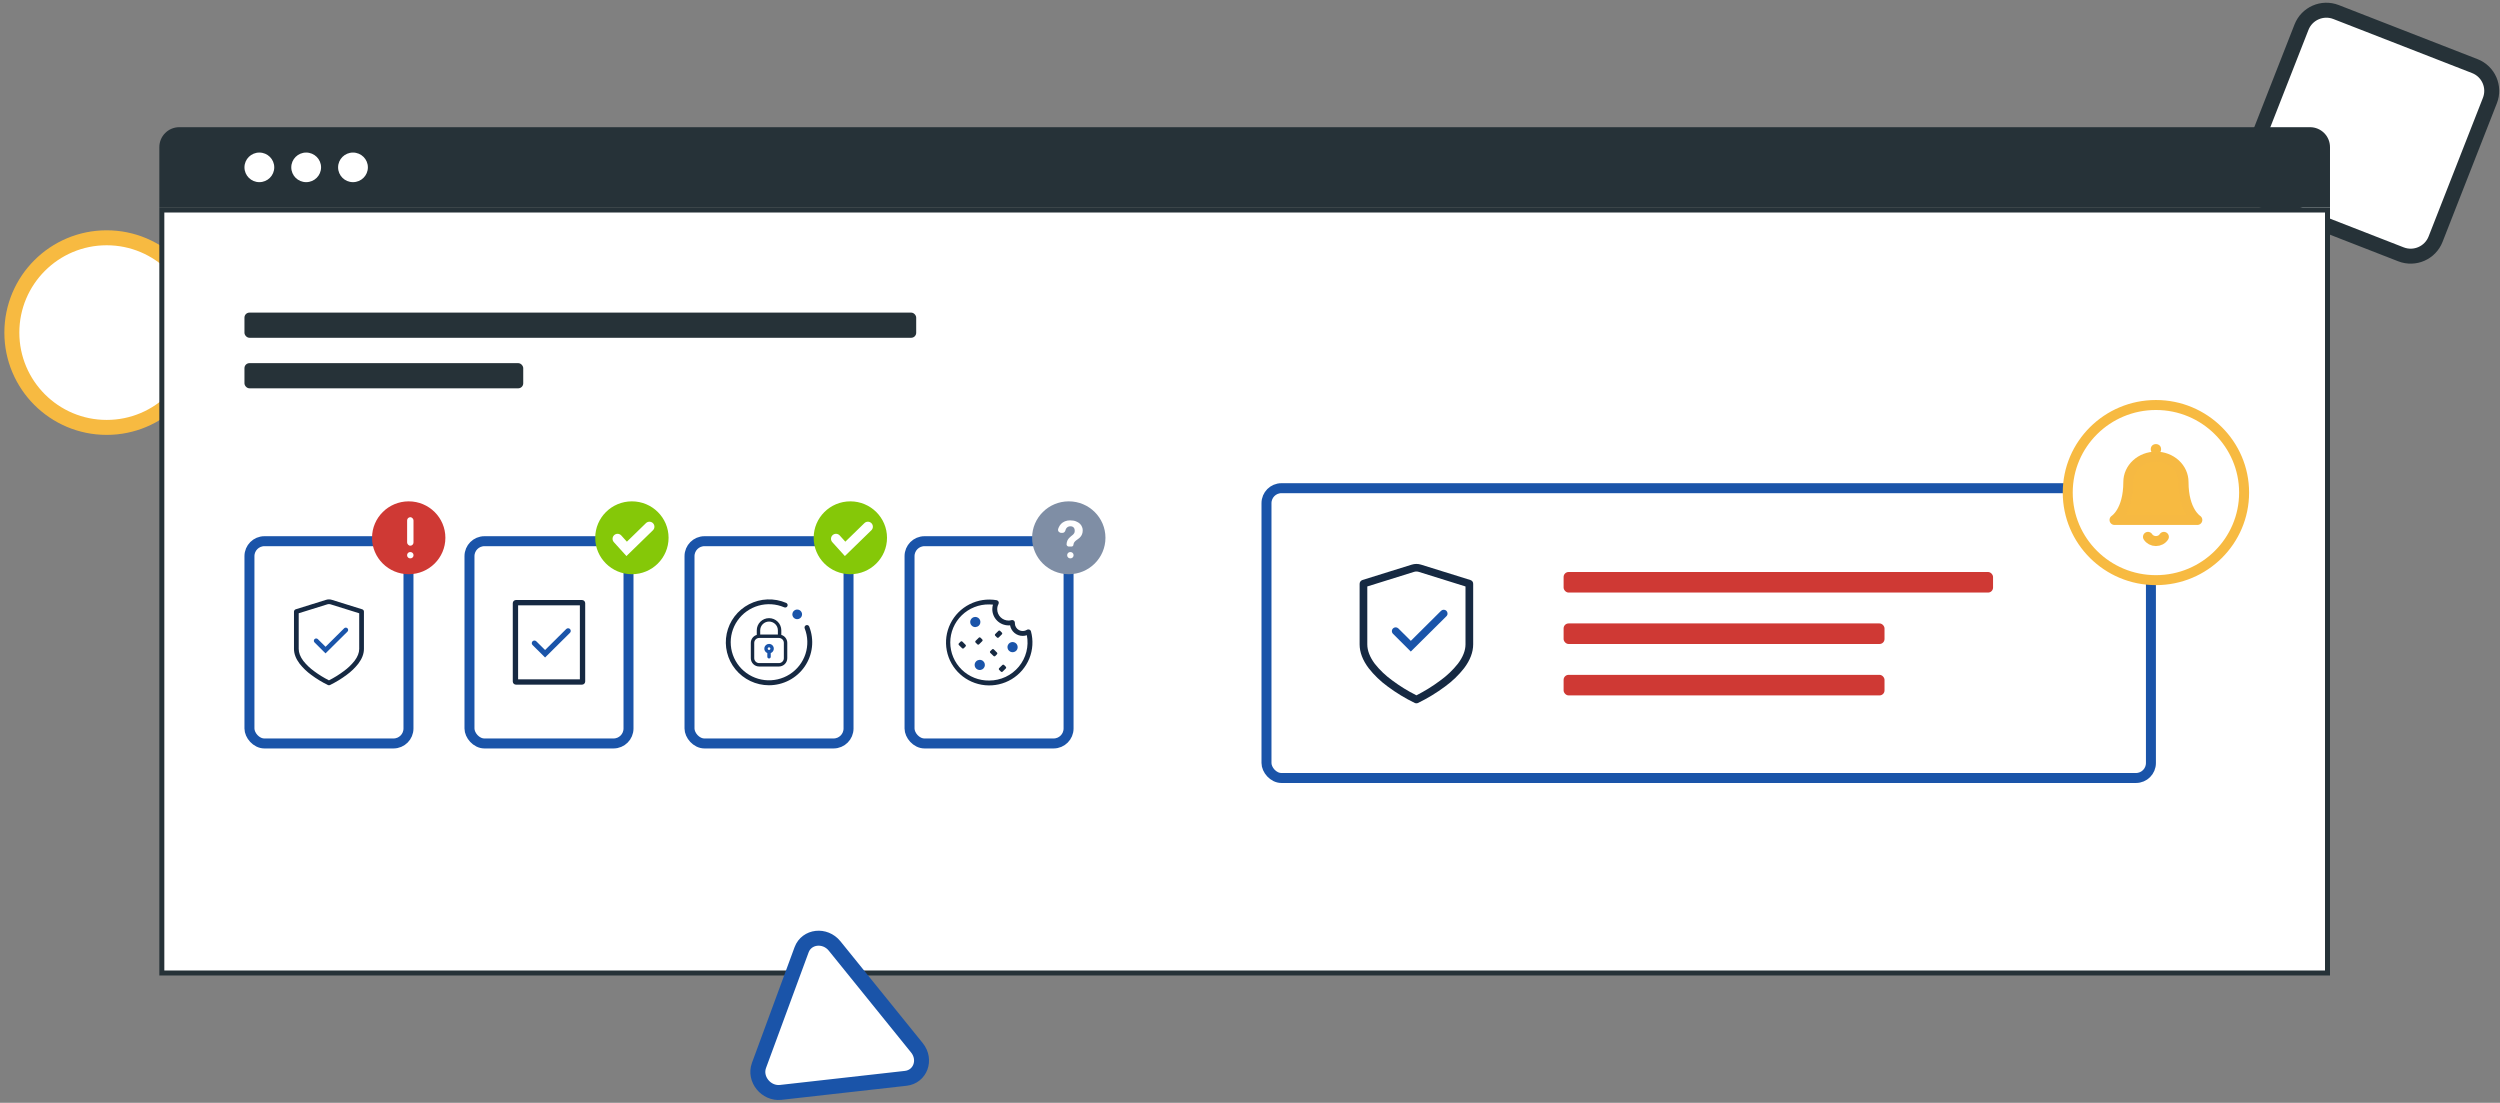 <svg fill="none" height="221" viewBox="0 0 501 221" width="501" xmlns="http://www.w3.org/2000/svg"><rect x="0" y="0" width="501" height="221" fill="#808080" stroke="none"/><g fill="#fff"><path d="m40.374 66.652c0 10.493-8.507 19-19 19s-19-8.507-19-19 8.507-19 19-19 19 8.507 19 19z" stroke="#f7ba41" stroke-miterlimit="10" stroke-width="3"/><path d="m453.354 40.136c-2.746-1.07-4.1-4.16-3.025-6.904l10.89-27.786c1.076-2.746 4.177-4.104 6.925-3.034l27.808 10.835c2.745 1.07 4.099 4.16 3.024 6.904l-10.889 27.786c-1.076 2.746-4.178 4.104-6.926 3.034z" stroke="#263238" stroke-width="3"/><path d="m32.431 42.087h434v152.901h-434z" stroke="#263238"/><g stroke="#1a54a9" stroke-width="2"><rect height="40.535" rx="3" width="31.869" x="94.084" y="108.455"/><rect height="40.535" rx="3" width="31.869" x="49.989" y="108.455"/><rect height="40.535" rx="3" width="31.869" x="138.178" y="108.455"/><rect height="40.535" rx="3" width="31.869" x="182.272" y="108.455"/></g></g><path d="m116.207 121.302v14.842h-12.379v-14.842zm.426-1.06h-13.232c-.17 0-.333.067-.453.186-.12.12-.187.281-.187.45v15.69c0 .169.067.33.187.45.12.119.283.186.453.186h13.232c.17 0 .333-.067.453-.186.12-.12.188-.281.188-.45v-15.69c0-.169-.068-.33-.188-.45-.12-.119-.283-.186-.453-.186z" fill="#162942"/><path d="m114.226 126.055c-.1-.099-.235-.154-.376-.154-.142 0-.277.055-.377.154l-4.237 4.209-1.767-1.753c-.049-.048-.107-.086-.172-.112-.064-.025-.132-.038-.201-.037-.14.001-.275.056-.374.155-.099.098-.155.232-.156.371-.001.069.012.137.038.2.025.064.064.122.112.171l2.52 2.504 4.99-4.949c.05-.049.089-.107.116-.171s.04-.132.04-.202c.002-.071-.011-.142-.038-.208-.027-.067-.067-.127-.118-.178z" fill="#1a54a9"/><path d="m72.588 122.104-6.088-1.897c-.375-.118-.777-.118-1.152 0l-6.088 1.897c-.102.035-.191.1-.253.188-.063.086-.095.19-.093.296v7.458c0 .97.375 1.961 1.121 2.951.672.854 1.459 1.612 2.341 2.252 1.049.782 2.171 1.464 3.349 2.036.063.028.131.042.199.042s.137-.014.199-.042c1.178-.574 2.3-1.256 3.349-2.039.882-.639 1.67-1.398 2.341-2.254.745-.987 1.121-1.979 1.121-2.951v-7.453c.005-.105-.024-.209-.082-.296-.065-.09-.158-.155-.264-.188zm-.602 7.942c0 .763-.316 1.568-.935 2.389-.623.785-1.351 1.48-2.165 2.067-.931.698-1.922 1.313-2.962 1.839-1.046-.525-2.042-1.14-2.979-1.839-.814-.587-1.542-1.282-2.165-2.067-.613-.824-.918-1.626-.918-2.389v-7.146l5.768-1.8c.192-.06.397-.06.589 0l5.768 1.8z" fill="#162942"/><path d="m65.233 130.938-2.221-2.215c-.079-.088-.121-.201-.119-.318.002-.121.051-.237.138-.322s.202-.134.324-.137c.121-.002.238.042.327.123l1.557 1.546 3.733-3.71c.044-.042.096-.076.152-.098.057-.023.118-.034.179-.033.123 0 .242.049.329.135.087.087.136.205.136.327.002.062-.009.124-.032.182-.023.057-.057.11-.101.154z" fill="#1a54a9"/><path d="m206.606 126.53c-.022-.081-.063-.157-.12-.219-.058-.063-.129-.111-.209-.14-.077-.03-.16-.043-.242-.036-.086.008-.167.036-.239.084-.238.149-.512.233-.794.241-.282.009-.561-.058-.808-.193-.246-.135-.452-.334-.596-.575-.143-.241-.218-.516-.218-.796v-.106c0-.07-.015-.14-.042-.205-.028-.065-.068-.124-.118-.173-.101-.099-.237-.156-.379-.157-.05-.001-.1.007-.147.021-.184.055-.375.083-.567.086-.301 0-.598-.06-.876-.174-.277-.115-.529-.283-.741-.495-.213-.211-.381-.462-.495-.738-.115-.276-.173-.572-.173-.87-.002-.36.085-.715.254-1.033.04-.075.063-.158.065-.243-.001-.08-.019-.158-.055-.23-.036-.077-.092-.144-.162-.194-.067-.054-.147-.091-.232-.107-1.845-.316-3.744-.03-5.412.817-1.667.846-3.014 2.207-3.837 3.877-.824 1.671-1.08 3.562-.731 5.39.35 1.828 1.286 3.494 2.669 4.748s3.138 2.03 5.002 2.209c1.864.18 3.736-.245 5.337-1.211 1.6-.967 2.841-2.423 3.539-4.149.697-1.727.812-3.632.327-5.429zm-8.366 9.849c-1.019.017-2.031-.167-2.977-.543-.947-.376-1.808-.935-2.535-1.644-.726-.71-1.304-1.557-1.697-2.49-.394-.934-.597-1.936-.597-2.949 0-1.012.203-2.014.597-2.948.393-.934.971-1.78 1.697-2.49.727-.71 1.588-1.269 2.535-1.644.946-.376 1.958-.561 2.977-.544.251 0 .502.012.751.037-.089.299-.134.609-.134.921.001.86.346 1.685.958 2.293.613.609 1.443.951 2.309.952.099-.001.197-.007.295-.019.1.595.41 1.135.874 1.524s1.052.601 1.659.599c.282 0 .562-.045.829-.134.215 1.105.181 2.243-.098 3.333-.28 1.089-.798 2.104-1.519 2.972s-1.625 1.566-2.649 2.046c-1.025.479-2.143.728-3.275.728z" fill="#162942"/><path d="m203.934 129.589c-.014-.201-.09-.392-.216-.549-.128-.157-.3-.272-.494-.332s-.401-.061-.596-.004-.368.171-.498.326c-.129.155-.21.345-.231.546-.021.2.018.402.113.581.094.178.239.325.417.421.209.113.451.151.685.106.234-.044.445-.167.597-.349.171-.21.251-.478.223-.746z" fill="#1a54a9"/><path d="m196.25 132.243c-.202.016-.395.091-.555.215-.157.127-.273.298-.334.491-.06.192-.061.399-.003.592.057.194.171.366.327.495.157.129.348.209.55.231.219.023.44-.025.629-.136.19-.112.339-.281.425-.482.086-.202.104-.426.052-.639-.051-.212-.171-.403-.34-.543-.104-.086-.224-.151-.353-.192-.129-.036-.265-.047-.398-.032z" fill="#1a54a9"/><path d="m195.546 125.651c.202-.016.394-.091.552-.215.164-.134.282-.313.338-.516.056-.202.048-.416-.023-.614-.071-.197-.202-.368-.374-.489-.173-.121-.379-.185-.59-.185s-.417.064-.59.185c-.172.121-.303.292-.374.489-.071.198-.079.412-.023.614.056.203.174.382.337.516.104.086.224.151.352.191.129.04.265.054.4.041z" fill="#1a54a9"/><path d="m200.08 126.431-.632.628c-.023.023-.041.05-.054.08s-.019.062-.019.095c0 .032.006.064.019.094s.031.057.054.08l.342.342c.023.023.051.041.081.054.03.012.063.019.096.019.032 0 .065-.007.095-.019.031-.013.058-.031.081-.054l.632-.628c.024-.023.042-.05.054-.08.013-.03.019-.062.019-.094 0-.033-.006-.065-.019-.095-.012-.03-.03-.057-.054-.08l-.344-.342c-.023-.023-.05-.041-.08-.053-.03-.013-.063-.019-.095-.019-.033 0-.065.006-.095.019-.03.012-.058.03-.081.053z" fill="#162942"/><path d="m196.144 127.799-.632.628c-.024.023-.042.05-.055.08-.012.03-.019.062-.019.095 0 .032.007.064.019.094.013.03.031.057.055.08l.346.342c.023.023.051.041.081.054.03.012.063.019.095.019.033 0 .066-.007.096-.019.03-.013.058-.031.081-.054l.632-.628c.023-.023.042-.05.054-.08.013-.03.019-.062.019-.095 0-.032-.006-.064-.019-.094-.012-.03-.031-.057-.054-.08l-.344-.342c-.023-.023-.051-.042-.081-.055-.031-.013-.063-.02-.097-.02-.033 0-.066.007-.096.02-.031.013-.058.032-.081.055z" fill="#162942"/><path d="m200.866 133.269-.632.626c-.046.047-.072.11-.072.175 0 .066.026.128.072.175l.344.342c.023.023.051.042.081.054.03.013.063.019.095.019.033 0 .066-.006.096-.019.03-.012.058-.031.081-.054l.632-.628c.023-.023.042-.05.054-.08.013-.03.019-.062.019-.095s-.006-.065-.019-.095c-.012-.03-.031-.057-.054-.08l-.344-.34c-.023-.023-.051-.042-.081-.054-.03-.013-.063-.019-.096-.019-.032 0-.065.006-.095.019-.03.012-.058.031-.081.054z" fill="#162942"/><path d="m192.509 128.58-.344.342c-.023.023-.042.05-.054.081-.013.03-.019.062-.019.094 0 .033.006.065.019.095.012.03.031.058.054.081l.632.628c.023.023.051.041.081.054.03.012.062.018.095.018.032 0 .065-.006.095-.018.03-.013.057-.031.08-.054l.344-.342c.024-.023.042-.05.055-.081.012-.03.019-.062.019-.094 0-.033-.007-.065-.019-.095-.013-.03-.031-.058-.055-.081l-.632-.628c-.047-.045-.11-.071-.175-.071-.066 0-.129.026-.176.071z" fill="#162942"/><path d="m198.807 130.146-.351.34c-.023.023-.042.05-.054.08-.013.03-.019.062-.019.095s.006.065.019.095c.012.03.031.057.054.08l.65.628c.023.023.05.042.08.054.03.013.062.019.095.019s.065-.006.095-.019c.03-.012.057-.031.08-.054l.334-.346c.023-.023.041-.05.054-.08s.019-.062.019-.094c0-.033-.006-.065-.019-.095-.013-.029-.031-.057-.054-.079l-.632-.628c-.024-.023-.051-.041-.081-.053-.031-.012-.063-.018-.096-.018-.032 0-.064.007-.094.02s-.057.032-.08.055z" fill="#162942"/><ellipse cx="126.633" cy="107.772" fill="#85c808" rx="7.349" ry="7.301"/><path d="m123.757 107.975 1.826 2.019 4.564-4.443" stroke="#fff" stroke-linecap="round" stroke-width="2"/><ellipse cx="170.409" cy="107.772" fill="#85c808" rx="7.349" ry="7.301"/><path d="m167.532 107.975 1.826 2.019 4.565-4.443" stroke="#fff" stroke-linecap="round" stroke-width="2"/><ellipse cx="81.906" cy="107.772" fill="#cf3934" rx="7.349" ry="7.301"/><rect fill="#fff" height="5.714" rx=".639" width="1.278" x="81.587" y="103.646"/><ellipse cx="82.226" cy="111.264" fill="#fff" rx=".639" ry=".635"/><ellipse cx="214.184" cy="107.772" fill="#7f8ea5" rx="7.349" ry="7.301"/><ellipse cx="214.503" cy="111.264" fill="#fff" rx=".639" ry=".635"/><path d="m212.705 106.79c-.417 0-.765-.348-.657-.75.023-.088.051-.173.082-.256.123-.305.29-.569.501-.792.218-.224.478-.396.777-.518.307-.129.648-.193 1.023-.193.484 0 .886.067 1.206.203.328.129.59.291.788.487.197.197.337.41.419.64.089.224.133.434.133.63 0 .325-.044.593-.133.803-.082.21-.188.389-.317.538-.123.149-.262.278-.419.386-.15.102-.293.207-.43.315-.136.101-.259.22-.368.355-.102.136-.167.305-.194.508 0 .213-.173.386-.386.386h-.537c-.253 0-.457-.204-.457-.457.02-.291.075-.535.163-.731.096-.197.205-.362.327-.498.123-.142.253-.264.389-.366.136-.101.262-.203.378-.304.116-.102.208-.214.276-.336.075-.121.109-.274.103-.457 0-.311-.079-.541-.236-.69-.15-.149-.361-.224-.634-.224-.184 0-.344.037-.48.112-.13.068-.239.162-.327.284-.082.115-.143.254-.184.417-.072.274-.291.508-.575.508z" fill="#fff"/><rect fill="#263238" height="5.044" rx="1" width="134.617" x="48.989" y="62.647"/><rect fill="#263238" height="5.044" rx="1" width="55.868" x="48.989" y="72.775"/><path d="m154.096 137.326c-1.285-.003-2.553-.289-3.712-.839s-2.181-1.349-2.991-2.339c-.81-.991-1.388-2.148-1.692-3.388-.305-1.24-.328-2.531-.067-3.781.26-1.249.797-2.426 1.571-3.444.775-1.018 1.768-1.852 2.907-2.442s2.396-.921 3.68-.968c1.283-.048 2.562.189 3.742.693.061.023.116.058.162.103.047.046.085.1.111.159.024.061.036.125.037.19 0 .065-.013.129-.039.189-.027.059-.064.113-.111.159-.047.045-.103.079-.164.101-.062.024-.128.035-.194.033-.066-.003-.13-.019-.19-.048-1.63-.697-3.452-.811-5.157-.323-1.705.487-3.188 1.547-4.196 2.998s-1.478 3.203-1.332 4.96.901 3.409 2.135 4.676c1.234 1.266 2.872 2.069 4.634 2.272 1.763.202 3.542-.208 5.034-1.161 1.493-.953 2.607-2.391 3.153-4.068s.491-3.491-.157-5.132c-.023-.059-.035-.122-.034-.186.001-.063.015-.126.041-.184.025-.059.062-.111.108-.156.046-.044.101-.079.16-.102.119-.048.253-.048.372 0 .118.051.211.146.258.265.519 1.306.709 2.718.552 4.113s-.655 2.731-1.45 3.891c-.796 1.161-1.866 2.11-3.116 2.765s-2.642.996-4.055.994z" fill="#162942"/><path d="m159.758 124.083c.193.001.382-.056.542-.162.161-.106.286-.257.36-.434s.094-.372.056-.56c-.037-.188-.13-.361-.267-.496-.136-.136-.31-.228-.499-.265s-.385-.018-.563.056c-.179.073-.331.197-.438.357-.106.159-.163.347-.163.539.001.255.103.501.285.682.183.181.43.283.687.283z" fill="#1a54a9"/><path d="m157.413 127.804c-.213-.273-.505-.473-.838-.572v-.912c0-.648-.259-1.27-.72-1.728s-1.087-.716-1.739-.716c-.653 0-1.278.258-1.74.716-.461.458-.72 1.08-.72 1.728v.914c-.345.103-.647.315-.863.602-.215.287-.331.636-.332.994v3.071c.001.443.178.867.493 1.18s.742.489 1.187.489h3.951c.445-.001.872-.177 1.186-.49.315-.313.492-.737.492-1.179v-3.073c0-.372-.126-.732-.357-1.024zm-6.264 1.024c.002-.261.106-.51.291-.695.091-.092.201-.165.321-.214.121-.05.25-.075.38-.074h3.951c.13-.001.259.025.379.074s.229.122.321.214c.186.184.291.434.292.695v3.073c-.001.261-.106.511-.292.695s-.437.288-.7.288h-3.951c-.263 0-.514-.103-.7-.288-.186-.184-.291-.434-.292-.695zm1.196-1.667v-.841c0-.467.186-.915.518-1.244.332-.33.783-.516 1.253-.516.469 0 .92.186 1.252.516.332.329.519.777.519 1.244v.841z" fill="#162942"/><path d="m154.894 129.435c-.088-.124-.205-.225-.34-.294-.136-.07-.286-.106-.439-.106-.222.002-.437.08-.608.222s-.286.339-.327.556c-.04.218-.004.442.104.636.108.193.28.343.487.425v.746c0 .091.036.178.101.242.064.064.152.1.243.1s.179-.036.243-.1c.065-.064.101-.151.101-.242v-.746c.136-.053.259-.136.358-.243s.172-.235.213-.374c.042-.139.051-.286.028-.429-.024-.143-.081-.279-.166-.398zm-.969.363c.051-.049.119-.076.19-.075.035-.001.07.006.103.019s.063.032.088.057.045.054.059.086c.014.033.021.067.021.103-.001.071-.03.139-.08.189-.051.05-.119.079-.191.079s-.14-.029-.191-.079c-.05-.05-.079-.118-.08-.189.002-.071.03-.139.081-.19z" fill="#1a54a9"/><path d="m31.931 29.488c0-2.209 1.791-4 4-4h427c2.209 0 4 1.791 4 4v12.1h-435z" fill="#263238"/><g fill="#fff"><ellipse cx="51.975" cy="33.538" rx="2.985" ry="2.966"/><ellipse cx="61.357" cy="33.538" rx="2.985" ry="2.966"/><ellipse cx="70.739" cy="33.538" rx="2.985" ry="2.966"/><rect height="58.078" rx="3" stroke="#1a54a9" stroke-width="2" width="177.242" x="253.804" y="97.833"/><path d="m449.719 98.712c0 9.686-7.906 17.549-17.672 17.549s-17.671-7.863-17.671-17.549c0-9.686 7.905-17.549 17.671-17.549s17.672 7.863 17.672 17.549z" stroke="#f7ba41" stroke-width="2"/></g><path d="m437.58 96.585c0-1.347-.583-2.638-1.621-3.591-1.037-.952-2.444-1.487-3.912-1.487-1.467 0-2.874.535-3.911 1.487-1.038.952-1.621 2.244-1.621 3.591 0 5.924-2.766 7.617-2.766 7.617h16.597s-2.766-1.693-2.766-7.617z" fill="#f7ba41" stroke="#f6b942" stroke-linecap="round" stroke-linejoin="round" stroke-width="2"/><path d="m433.642 107.587c-.162.256-.394.469-.674.617s-.598.226-.921.226-.64-.078-.92-.226-.513-.361-.675-.617" fill="#f7ba41"/><path d="m433.642 107.587c-.162.256-.394.469-.674.617s-.598.226-.921.226-.64-.078-.92-.226-.513-.361-.675-.617" stroke="#f6b942" stroke-linecap="round" stroke-linejoin="round" stroke-width="2"/><ellipse cx="432.047" cy="90.024" fill="#f7ba41" rx="1.037" ry="1.03"/><path d="m294.664 116.234-9.883-3.079c-.608-.192-1.261-.192-1.869 0l-9.883 3.079c-.166.056-.31.162-.411.304-.102.14-.155.309-.151.482v12.104c0 1.575.608 3.184 1.82 4.79 1.09 1.388 2.369 2.618 3.799 3.656 1.704 1.27 3.524 2.377 5.437 3.306.102.045.212.068.324.068.111 0 .221-.023.323-.068 1.912-.932 3.733-2.04 5.437-3.31 1.431-1.038 2.71-2.269 3.799-3.659 1.209-1.602 1.82-3.212 1.82-4.79v-12.097c.009-.171-.038-.34-.133-.482-.106-.145-.257-.251-.429-.304zm-.977 12.89c0 1.24-.513 2.545-1.518 3.879-1.011 1.274-2.194 2.403-3.515 3.355-1.511 1.133-3.12 2.132-4.807 2.985-1.698-.852-3.316-1.85-4.836-2.985-1.321-.952-2.504-2.081-3.515-3.355-.994-1.337-1.49-2.639-1.49-3.879v-11.598l9.363-2.922c.311-.098.644-.098.956 0l9.362 2.922z" fill="#162942"/><path d="m282.725 130.573-3.606-3.596c-.128-.142-.197-.327-.193-.517.004-.196.084-.383.223-.522.14-.138.328-.218.525-.221.197-.005.387.067.531.199l2.527 2.51 6.059-6.023c.071-.069.155-.123.247-.16.093-.036.191-.054.291-.053.2 0 .392.079.534.22s.221.332.221.531c.003.1-.014.2-.051.294s-.092.179-.163.251z" fill="#1a54a9"/><rect fill="#cf3934" height="4.122" rx="1" width="86.061" x="313.346" y="114.629"/><rect fill="#cf3934" height="4.122" rx="1" width="64.312" x="313.346" y="124.935"/><rect fill="#cf3934" height="4.122" rx="1" width="64.312" x="313.346" y="135.239"/><path d="m167.254 189.573 16.503 20.414c1.929 2.405.666 5.792-2.264 6.113l-25.042 2.816c-2.93.321-5.354-2.668-4.354-5.395l8.547-23.199c1.019-2.713 4.687-3.124 6.61-.749z" fill="#fff" stroke="#1a54a9" stroke-miterlimit="10" stroke-width="3"/></svg>
